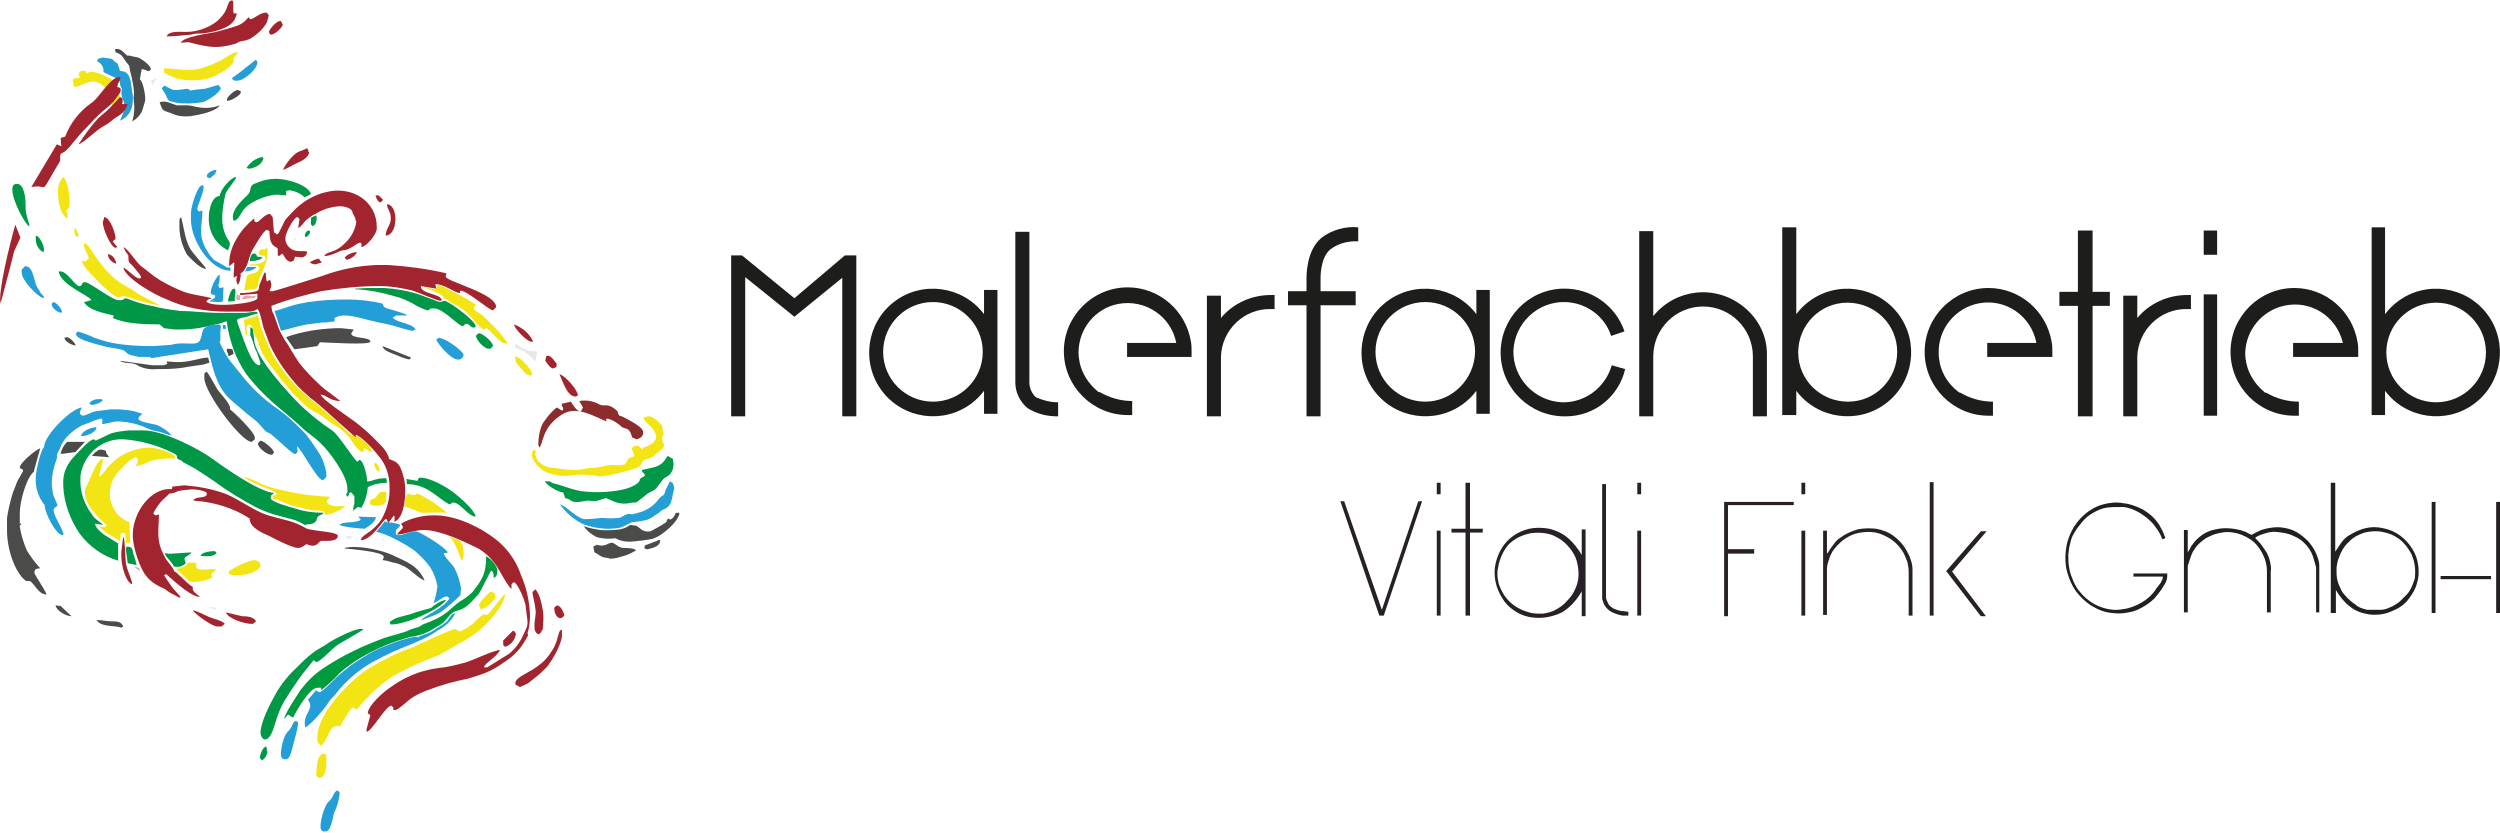 <?xml version="1.0" encoding="utf-8"?>
<!-- Generator: Adobe Illustrator 22.1.0, SVG Export Plug-In . SVG Version: 6.00 Build 0)  -->
<svg version="1.1" xmlns="http://www.w3.org/2000/svg" xmlns:xlink="http://www.w3.org/1999/xlink" x="0px" y="0px"
	 viewBox="0 0 391.5 130.4" style="enable-background:new 0 0 391.5 130.4;" xml:space="preserve">
<style type="text/css">
	.st0{fill:#1D1D1B;}
	.st1{fill:#E6E8E8;}
	.st2{fill:#EBA3A3;}
	.st3{fill:#009B3F;}
	.st4{fill:none;}
	.st5{fill:#F3E413;}
	.st6{fill:#009847;}
	.st7{fill:#249ED7;}
	.st8{fill:#E11428;}
	.st9{fill:#A2242E;}
	.st10{fill:#8C2C2C;}
	.st11{fill:#4B4B4A;}
	.st12{fill:#272127;}
	.st13{fill:#231F20;}
</style>
<g id="Layer_1">
	<title>main_logo</title>
	<polygon class="st0" points="134.1,40 134.1,65.2 131.9,65.2 131.9,43.5 124.4,49.6 116.7,43.4 116.7,65.2 114.5,65.2 114.5,40 
		116.2,40 124.4,46.7 132.3,40 	"/>
	<path class="st0" d="M154.1,45.4v3.8c-3.3-4.4-9.6-5.3-14-2c-4.4,3.3-5.3,9.6-2,14s9.6,5.3,14,2c0.8-0.6,1.4-1.2,2-2v3.6h2.1V45.4
		H154.1z M146.1,62.9c-4.3,0-7.8-3.5-7.8-7.8s3.5-7.8,7.8-7.8s7.8,3.5,7.8,7.8l0,0C153.9,59.4,150.4,62.9,146.1,62.9L146.1,62.9z"/>
	<path class="st0" d="M231.2,45.4v3.8c-3.3-4.4-9.6-5.3-14-2c-4.4,3.3-5.3,9.6-2,14s9.6,5.3,14,2c0.8-0.6,1.4-1.2,2-2v3.6h2.1V45.4
		H231.2z M223.2,62.9c-4.3,0-7.8-3.5-7.8-7.8s3.5-7.8,7.8-7.8s7.8,3.5,7.8,7.8l0,0C230.9,59.4,227.4,62.9,223.2,62.9L223.2,62.9z"/>
	<path class="st0" d="M281.3,65v-3.8c3.3,4.4,9.6,5.3,14,2s5.3-9.6,2-14s-9.6-5.3-14-2c-0.8,0.6-1.4,1.2-2,2V35.6h-2.2V65H281.3z
		 M289.3,47.4c4.3,0,7.8,3.4,7.8,7.7c0,4.3-3.4,7.8-7.7,7.8s-7.8-3.4-7.8-7.7c0,0,0,0,0,0C281.6,50.9,285,47.4,289.3,47.4
		L289.3,47.4z"/>
	<path class="st0" d="M373.5,65v-3.8c3.3,4.4,9.6,5.3,14,2s5.3-9.6,2-14s-9.6-5.3-14-2c-0.8,0.6-1.4,1.2-2,2V35.6h-2.1V65H373.5z
		 M381.5,47.4c4.3,0,7.8,3.5,7.8,7.8s-3.5,7.8-7.8,7.8s-7.8-3.5-7.8-7.8C373.7,50.9,377.2,47.4,381.5,47.4L381.5,47.4z"/>
	<path class="st0" d="M165.7,63v2.2h-0.1c-1.7,0-3.3-0.4-4.7-1.3c-1.2-1-1.9-2.5-1.9-4V36.3h2.2v23.6c0,0.9,0.4,1.7,1,2.3
		C163.3,62.7,164.5,63,165.7,63z"/>
	<path class="st0" d="M199.6,46.2v2.2c-0.2,0-0.4,0-0.6,0c-4.2-0.1-7.7,3.3-7.8,7.5v9.3H189V46.3h2.2v3.5c1.9-2.3,4.8-3.6,7.8-3.6
		C199.2,46.2,199.4,46.2,199.6,46.2z"/>
	<path class="st0" d="M343.1,46.2v2.2c-0.2,0-0.4,0-0.6,0c-4.2-0.1-7.7,3.3-7.8,7.5v9.3h-2.2V46.3h2.2v3.5c1.9-2.3,4.8-3.6,7.8-3.6
		C342.7,46.2,342.9,46.2,343.1,46.2z"/>
	<path class="st0" d="M176.4,53.7h7.8c-0.8-4.2-4.9-6.9-9.1-6.1c-3.6,0.7-6.2,3.9-6.2,7.6c0,0.6,0.1,1.2,0.2,1.7
		c0.4,1.7,1.4,3.2,2.7,4.3l0,0c0.1,0.1,0.2,0.2,0.3,0.2h0.1c1.6,0.9,3.3,1.4,5.1,1.4l0,0v2.2c-0.2,0-0.4,0-0.7,0
		c-5.5,0-10-4.5-10-10s4.5-10,10-10c4.9,0,9.1,3.6,9.9,8.5c0.1,0.5,0.1,1.1,0.1,1.6c0,0.3,0,0.5,0,0.8h-10.1V53.7z"/>
	<path class="st0" d="M311.1,53.7h7.8c-0.8-4.2-4.8-7-9-6.2c-3.7,0.7-6.4,4-6.3,7.8c0,0.6,0.1,1.2,0.2,1.7c0.4,1.7,1.4,3.2,2.8,4.3
		l0,0l0.3,0.2h0.1c1.5,0.9,3.3,1.4,5.1,1.4l0,0v2.2c-0.2,0-0.5,0-0.7,0c-5.5,0-10-4.5-10-10s4.5-10,10-10c4.9,0,9.1,3.6,9.9,8.5
		c0.1,0.5,0.1,1,0.1,1.5c0,0.3,0,0.5,0,0.8h-10.2V53.7z"/>
	<path class="st0" d="M359.1,53.7h7.8c-1-4.2-5.1-6.8-9.3-5.8c-3.4,0.8-5.9,3.8-6,7.4c0,0.6,0.1,1.2,0.2,1.7
		c0.4,1.7,1.4,3.2,2.7,4.3l0,0c0.1,0.1,0.2,0.2,0.3,0.2h0.1c1.5,0.9,3.3,1.4,5.1,1.4l0,0v2.2c-0.2,0-0.5,0-0.7,0
		c-5.5,0-10-4.5-10-10s4.5-10,10-10c4.9,0,9.1,3.6,9.9,8.5c0.1,0.5,0.1,1,0.1,1.5c0,0.3,0,0.5,0,0.8h-10.2V53.7z"/>
	<path class="st0" d="M206.8,43.7v1.9h5.5v2.2h-5.5v17.4h-2.2V47.8h-2.9v-2.2h2.9v-1.8c0-0.5-0.1-4.6,2.4-6.6
		c1.6-1.2,3.7-1.8,5.7-1.6v2.2c-1.5-0.1-3.1,0.3-4.3,1.2C206.7,40.3,206.8,43.6,206.8,43.7z"/>
	<path class="st0" d="M245.2,65.2c-5.5,0.1-10.1-4.3-10.2-9.8s4.3-10.1,9.8-10.2c4.3-0.1,8.2,2.6,9.6,6.7l-2.1,0.7
		c-1-3.1-3.9-5.2-7.2-5.3c-4.3-0.1-7.9,3.3-8.1,7.6c-0.1,4.3,3.3,7.9,7.6,8.1c3.6,0.1,6.8-2.3,7.8-5.8l2.1,0.6
		C253.5,62.1,249.7,65.2,245.2,65.2z"/>
	<path class="st0" d="M276.7,55.8v9.4h-2.2v-9.4c0-4.3-3.5-7.8-7.8-7.8c-4.3,0-7.8,3.5-7.8,7.8c0,0,0,0,0,0v9.4h-2.2v-29h2.2v13.3
		c3.5-4.3,9.7-5,14.1-1.5C275.4,49.9,276.8,52.7,276.7,55.8L276.7,55.8z"/>
	<polygon class="st0" points="330.4,45.7 330.4,47.9 327.7,47.9 327.7,65.2 325.4,65.2 325.4,47.9 322.5,47.9 322.5,45.7 
		325.4,45.7 325.4,36.1 327.7,36.1 327.7,45.7 	"/>
	<rect x="345.1" y="46.1" class="st0" width="2.1" height="19"/>
	<rect x="345.1" y="36.1" class="st0" width="2.1" height="3.8"/>
	<path class="st1" d="M37.9,29c-0.3,0.5-0.7,0.9-1,1.3l0.9-0.9L37.9,29L37.9,29L37.9,29z"/>
	<polygon class="st1" points="38.7,27.8 38.4,27.8 38.4,28.1 38.3,28.2 	"/>
	<polygon class="st1" points="29.4,94.4 29.4,94.4 29.2,94.5 	"/>
	<polygon class="st1" points="33.8,95.5 33.7,95.1 32.7,95.1 33.2,95.3 	"/>
	<polygon class="st1" points="86.6,97.8 86.4,97.7 86.4,98.1 	"/>
	<polygon class="st1" points="46.5,37.8 46.3,37.3 46,37.4 46,37.5 46.4,37.7 	"/>
	<polygon class="st1" points="55,84.3 55.1,84 54.3,83.9 54.3,84.4 	"/>
	<polygon class="st1" points="73.1,96.6 72.6,96.8 72.4,97 	"/>
	<polygon class="st1" points="78.2,91.8 78.1,91.6 78,91.7 	"/>
	<path class="st1" d="M80.8,54.5L80.8,54.5c1.2,0.4,2.3,1.1,3,2.2l0.1-0.4c0-0.3,0.1-0.6,0.2-0.9v-0.4h-1c-0.9-0.2-1.7-0.6-2.4-1.3
		V54.5z"/>
	<polygon class="st1" points="24.2,14.7 24.2,14.8 24.2,14.8 	"/>
	<path class="st1" d="M24.3,12.3l-0.3,0.2l-0.4,0.1l0.3,0.8c0.1-0.4,0.3-0.8,0.7-1L24.3,12.3z"/>
	<polygon class="st1" points="92.4,79.9 92.3,79.9 92,79.9 	"/>
	<path class="st1" d="M95.4,79.7l-0.5-0.2l-0.4,0.1C94.8,79.7,95.1,79.7,95.4,79.7z"/>
	<path class="st2" d="M46.4,113.3l-1.4,1.9c-0.4,0.8-0.7,1.7-0.7,2.6v0.5l0.3,0.3h0.1C45.2,118.5,46.4,114.1,46.4,113.3z"/>
	<path class="st2" d="M49,103.2l0.6,0.2c0.9-0.7,1.7-1.4,2.5-2.2c0.3-0.2,2.8-1.9,2.8-1.9c-1.7,0.7-3.3,1.5-4.8,2.5
		c-1.4,1-2.7,2.2-3.9,3.5c-1.6,1.6-5.1,6.7-5.1,9.6v0.2l0.4,0.5c0.7,0,1.3-2.6,1.6-3.3c0.4-1.2,1-2.3,1.6-3.4c0.6-1,1.4-2,2.1-3
		C47.1,105.4,49,103.2,49,103.2L49,103.2z"/>
	<path class="st3" d="M45.1,111.9l0.8,0.5c0.5-1.1,2.6-4.7,3.8-4.7h0.6v0.4c1-0.8,2-1.7,2.9-2.7c1-0.9,2.1-1.7,3.3-2.4
		c2.5-1.5,5.2-2.6,8-3.3c0.8-0.1,1.5-0.3,2.2-0.6c0.5-0.2,1.3-0.7,1.8-1c1.7-0.8,1.6-2.1,3.2-2.5c1.4-0.3,2.3-1.6,3.2-2.5
		c0.4-0.5,1.9-3.7,2-3.7c0.3,0,0.4,0.4,0.4,0.8v0.3c0.5-0.1,0.6-0.7,0.6-1.3c-0.3-0.9-1-1.7-1.8-2.1v0.6c0,2.4-1,3.6-2.1,5
		c-0.6,0.6-1.3,1.1-2,1.5c-0.6,0.4-1.3,1.1-1.9,1.6c-0.7,0.5-1.4,1-2.2,1.3c-0.4,0.2-0.9,0.4-1.2,0.5c-0.7,0.2-0.8,0.5-1.2,0.6
		c-0.4,0.1-0.9,0.3-1.3,0.4c-0.4,0.2-0.8,0.4-1.3,0.5c-0.9,0.3-1.8,0.5-2.7,0.8c-3.3,1.2-6.5,2.7-9.5,4.7c-1.4,0.9-2.6,2.1-3.6,3.4
		c-0.5,0.8-2.5,3.7-2.6,4.6L45.1,111.9z"/>
	<path class="st3" d="M69.9,93.9c-0.9,0.2-1.7,0.7-2.4,1.3c-1.1,0.3-2.2,0.6-3.3,1c-1,0.3-2.6,0.5-3.2,1.3l0.2,0.3
		C63.7,97.8,69.1,95.3,69.9,93.9L69.9,93.9z"/>
	<path class="st2" d="M77.3,93.2L77,93c-0.5,0.3-1.7,1.3-1.7,2C76.2,94.8,77,94.1,77.3,93.2L77.3,93.2z"/>
	<path class="st2" d="M21,88.8l0.9,0.6C21.9,88.9,21.6,88.8,21,88.8z"/>
	<path class="st2" d="M40.5,88.5c0-0.3-0.4-0.4-0.7-0.4c-1.3,0.3-2.6,0.8-3.7,1.6l0.2,0.1C37.4,89.9,40.5,89.4,40.5,88.5z"/>
	<path class="st2" d="M48.7,84.2c-0.7-0.4-1.5-0.7-2.3-0.7c0.6,0.4,1.4,0.7,2.1,0.8L48.7,84.2z"/>
	<path class="st2" d="M40.8,69.4c0.4,0.7,1,1.2,1.7,1.5C42.4,70.5,41.1,69.5,40.8,69.4L40.8,69.4z"/>
	<path class="st4" d="M13.3,76.6L13.3,76.6"/>
	<path class="st2" d="M35.4,63.9l0.3-0.2c-0.2-0.6-2.8-3.1-3.3-5c-1.5,1.1,5.5,10,6.9,10c1,0-1.4-2.3-1.6-2.5
		C36.9,65.5,36.1,64.7,35.4,63.9z"/>
	<path class="st2" d="M46.6,57.9c0.1,0.6,1.8,2.4,2.4,2.4C48.8,59.6,47.4,58,46.6,57.9z"/>
	<path class="st2" d="M49.3,60.4c0-0.8-2-2.8-2.5-2.8h-0.2l-0.3,0.3c0,0.6,2,2.8,2.6,2.8L49.3,60.4z"/>
	<path class="st2" d="M86.7,57.1c-0.2-0.5-0.6-0.9-1.1-1.2v0.4l0.9,1L86.7,57.1z"/>
	<path class="st2" d="M72.2,55.7c0-0.7-2.7-2.3-3.6-2.5c0.4,0.6,0.9,1.1,1.3,1.7c0.4,0.7,1.1,1.1,1.9,1.2L72.2,55.7z"/>
	<path class="st2" d="M74.9,52.6c0,0.9,1,1.2,1.3,1.7h0.8C76.9,53.6,75.6,52.6,74.9,52.6L74.9,52.6z"/>
	<path class="st2" d="M49.2,44.1c-0.8,0-2.2,0.3-2.4,1C47.7,45.1,49,44.8,49.2,44.1z"/>
	<path class="st2" d="M37.9,46.9c0-0.7,1.1-0.7,1.4-0.5l0.7-0.1v0.3L37.9,46.9z"/>
	<polygon class="st2" points="37,47 37,46.6 37.1,46.1 37.6,46.3 37.6,47 	"/>
	<path class="st2" d="M38.9,38l-0.2,1l-0.4-0.2C38.4,38.4,38.6,38.1,38.9,38L38.9,38z"/>
	<path class="st5" d="M83.3,58.5v0.3c-1,0-1.1-0.5-1.6-1c-0.3-0.3-1-1-1-1.6v-0.4C81.5,55.9,83.4,58,83.3,58.5L83.3,58.5z"/>
	<path class="st6" d="M41.1,40.3c-0.1,0.4-1.3,0.6-1.7,0.6h-0.3c0-0.3,0.2-1.2,0.6-1.2h0.1c0.3,0,0.4,0.3,0.5,0.5L41.1,40.3z"/>
	<path class="st6" d="M48.3,36.1c-0.4,0-0.8,1-0.4,1S48.9,36.1,48.3,36.1z"/>
	<path class="st6" d="M36.6,45.2c0.6,0,0,1.5,0.2,1.9c-0.2,0.1-0.4,0.1-0.7,0.1h-0.4C35.7,46.7,36.2,45.2,36.6,45.2L36.6,45.2z"/>
	<path class="st6" d="M29.1,88.2l-0.2-0.6v-0.1c0-0.4,0.7-0.4,1.1-1l-3.1,0.2h-0.6l-0.5-0.1c0.1,0.7,1.3,1.5,1.4,2.1
		C27.9,88.9,28.6,88.7,29.1,88.2L29.1,88.2z"/>
	<path class="st6" d="M19.8,85.6c1,0,0.9,0.4,1.1,1.2c0.2,0.5,0.4,1.2,0.5,1.7L20,88.2L19.7,86L19.8,85.6z"/>
	<path class="st6" d="M41.9,117.7c-0.1,0.6-0.4,1.1-0.9,1.4l-0.3-0.4c0-0.6,0.5-1.8,1-1.8l0.1,0.5V117.7z"/>
	<path class="st6" d="M49.1,103.4l0.5,0.3c1.3-0.7,2.2-2,3.4-2.8c0.4-0.2,3.9-2.3,3.9-2.3c-0.5-0.7-5,1.7-5.5,2.1
		c-0.8,0.6-1.6,0.9-2.5,1.6s-1.5,1.3-2.2,2c-1.4,1.3-2.7,2.8-3.6,4.5c-0.7,1.2-2.3,4.3-2.3,5.9c0,0.5,0.3,1.1,0.7,1.1
		c1,0,1.5-2.3,1.8-3.2c0.4-1.2,0.9-2.4,1.6-3.4c0.6-1,1.3-2,2-3C47.5,105.3,48.5,104.2,49.1,103.4L49.1,103.4z"/>
	<path class="st6" d="M65.8,74.8c-0.3,0-0.3,0.2-0.4,0.5L63.6,75l0.1,0.3v0.5c3.4,0.1,4.6,2.1,6.7,3.2l0.5-0.3H71
		c1.1,0,2.3,2.2,3.5,2.2c-0.3-1.2-2.6-3.1-3.5-3.8S67.5,74.8,65.8,74.8L65.8,74.8z"/>
	<path class="st6" d="M33.6,86.3l0.3,0.2c0,0.4-0.8,0.6-1.2,0.6h-0.6c-0.2,0-0.4,0-0.7-0.1C31.6,86.5,32.9,86.3,33.6,86.3z"/>
	<path class="st6" d="M12.6,74.5v0.4c-0.1,1.5,0.3,3.1,1,4.4c0.3,0.6,0.7,1.1,1.1,1.7c0.4,0.4,1.3,1,1.5,1.2L14.9,82
		c0,0.7,1.1,1.5,1.5,1.8l2.1,1.3v2.7c-2.4-0.7-4.5-2.2-6-4.2C11,81.4,10,78.8,9.9,76v-0.6c0-1.5,0.7-2.9,1.8-4
		c0.5-0.5,2.3-2.6,3-2.6L15,69c0,0,1.9-0.9,2.3-1.1c0.9-0.3,1.9-0.4,2.9-0.5h2.3c3.1,0,8.8,3,10.7,4.4s7.3,5.2,9.7,5.4
		c-0.3,0.4-0.5,0.2-0.5,0.8s3,1.4,3.7,1.6c1.5,0.5,3,0.7,4.6,0.7c-0.2,0.3-0.5,0.3-0.8,0.5s-0.2,0.4-0.4,0.8c-0.5,0.6-1,0.4-1.8,0.6
		c-1.4-0.9-2.2-0.9-3.9-1.4c-1.3-0.3-2.6-0.8-3.8-1.4c-2.2-1.2-4.4-2.5-6.4-4c-1-0.7-2.1-1.4-3.2-2.1c-0.6-0.3-1.1-0.6-1.7-0.9
		c-0.6-0.6-0.4-0.2-0.8-0.5s0.1-0.4-0.5-0.8c-2.5-1.3-5.2-2.1-8-2.3C16,68.6,13.1,71.1,12.6,74.5z"/>
	<path class="st6" d="M6.8,39.5c-0.8-0.4-1.2-1.2-1.2-2.1v-0.5c0.6,0,1.3,1.6,1.3,2.2L6.8,39.5z"/>
	<path class="st6" d="M4.6,35.5c-1-0.7-4-6.7-2-6.7h0.1c1,0,1.3,2,1.3,3.1c0,0.6,0,1.3,0.2,1.9C4.3,34.5,4.6,34.8,4.6,35.5L4.6,35.5
		z"/>
	<path class="st6" d="M77.2,54.2L77.2,54.2c0-0.7-1.7-2-2.1-2h-0.2l-0.4,0.4c0.3,0.9,1,1.6,1.8,2h0.5L77.2,54.2z"/>
	<path class="st6" d="M69.6,47.1c-0.4,0-0.2,0.3-1.1,0.1c-0.2-0.1-0.7-0.3-1-0.4c-0.8-0.3-1.4-0.5-2.2-0.8c-1.7-0.5-3.4-0.8-5.1-0.9
		h-2.6l-2,0.1v0.1c2.1,0.1,4.2,0.5,6.2,1.1c0.9,0.2,1.8,0.6,2.6,1c0.8,0.5,1.6,0.9,2.5,1.2h0.1c0.3,0,0.2-0.3,0.6-0.3H68
		c1.4,0,3.7,2.7,4.5,2.8l0.4-0.4c0.7,0,0.7,0.6,1.3,0.6C75.8,51.2,70.3,47.1,69.6,47.1L69.6,47.1z"/>
	<path class="st6" d="M39.8,53.1L39.8,53.1c0,2.8,5.6,8.7,7.3,10.4c1.5,1.4,3.2,2.8,4.9,3.9c1,0.6,3.6,4.9,4,4.9l0.3-0.3
		c0.7,0.2,1.2,2.6,1.2,3.4c0.7,0,1.4-0.5,2.6-0.5h0.4l0.1,0.7c-1,0-2.1,0.2-3,0.7c-0.1,1.1-0.4,2.2-1,3.2c-0.4,0-0.2-0.1-0.6-0.1
		L55.3,80c0-0.8,0.2-0.8,0.2-1.3v-1l-0.5-0.6c-0.5,0-0.2,0.4-0.6,0.7l-0.2-0.3c0-0.3,0.2-0.1,0.2-0.5v-0.5c0-2.1-3-6-4.2-7.1
		c-1-1-2.2-1.7-3.1-2.6c-0.7-0.7-2.3-2-3-2.6c-2.1-1.7-4-3.6-5.6-5.7c-0.8-1.2-1.4-2.4-1.9-3.7c-0.5-1.4-0.9-2.9-1.1-4.5
		c-0.6,0.2-1.1,0.4-1.7,0.5c-0.6,0.1-1.2,0.3-1.8,0.4c-1.3,0.3-2.6,0.4-3.9,0.4h-0.7l-1.7-0.2L25,50.8c-2.5,0-5.4-0.1-7.3-1l0.1-0.4
		c-1.7-0.4-3.8-0.8-4.6-2v-0.1l1.1-0.3c-0.1-0.6-4.9-2.4-5.1-4.5h0.3c1,0,2.3,2.3,2.9,2.3s0.3-0.6,0.8-0.6h0.2
		c0.6,0,4.2,2.8,5.1,2.8h0.4c0.5,0,0.5-0.3,0.8-0.3c0.1,0,1.6,0.6,2,0.7c0.7,0.2,1.4,0.4,2.1,0.5c1.4,0.4,2.9,0.6,4.4,0.8
		c2.1,0,3.9,0.3,6.2,0.3h3.2c0.5,0,1.1,0,1.6-0.1c0.6-0.1,1.1-0.2,1.2,0.2c-0.6,0.1-1.1,0.3-1.7,0.5c-0.3,0.1-1.6,0.2-1.6,0.6
		c0,0.1,1.2,3.5,1.4,3.9c0.3,0.8,1.2,3.1,2.1,3.1l0.2-0.2c-0.2-0.9-0.5-1.7-0.9-2.5c-0.2-0.7-0.4-1.4-0.7-2v-1.3l0.4,0.3L39.8,53.1
		L39.8,53.1z"/>
	<path class="st6" d="M38.2,39.3l0.4,0.1L38,40.5C37.5,40.5,38,39.3,38.2,39.3z"/>
	<path class="st6" d="M35.7,39.2c-2-1-3.1-3-3-5.2c0-1.2,0.5-3.3,1.7-3.3c0.1-1,1.7-2.9,2.6-3c-0.1,0.6-1.3,1.7-1.7,2.7
		c-0.3,1.3-0.5,2.6-0.5,3.9c0,0.9,0.2,1.8,0.6,2.7C35.9,38,36.3,37.8,35.7,39.2L35.7,39.2z"/>
	<path class="st6" d="M49.6,34.1c0,0.5-0.2,1.3-0.7,1.3l-0.2-0.3v-1l0.8-0.4L49.6,34.1z"/>
	<path class="st6" d="M43.2,28c1.9,0,5.1,1,5.5,2.4l-1,0.5c-0.6-0.6-1.5-1-2.4-1.1l-0.5,0.1v0.4c0,0.4,0,0,0.1,0.3l-1.3-0.1H43
		c-1.4,0.2-2.7,0.7-3.8,1.4c-0.5,0.3-1,0.8-1.3,1.3c-0.3,0.5-0.7,1.3-1.3,1.4c-0.7-1.5,1.4-3.3,2.2-4.1s-0.1-1.4,1.5-1.9
		C41.2,28.2,42.2,28,43.2,28L43.2,28z"/>
	<path class="st6" d="M41,24.6c0.6,0-0.1,1-0.4,1.2c-0.4,0.3-0.9,0.5-1.4,0.6h-0.3l-0.3-0.1C39.2,25.4,40,24.8,41,24.6z"/>
	<polygon class="st7" points="35.3,50.9 34.9,50.9 34.9,51.5 35.4,51.5 	"/>
	<path class="st7" d="M46.7,113.2l-0.3-0.3c-0.5,0-0.6,0.7-0.8,1c-0.3,0.5-0.5,0.6-0.8,1c-0.5,0.9-0.7,1.9-0.8,2.9v0.4
		c0,0.3,0.2,0.7,0.5,0.7h0.3c0.7,0,1-1.9,1.2-2.6C46.3,115.2,46.6,114.2,46.7,113.2L46.7,113.2z"/>
	<path class="st7" d="M58.9,81l-2.8-0.1l0.4,0.5c-0.8,0.6-2.9,0.2-3.3,0.8c0.3,0.3,3.3,0.6,3.9,0.6C57.8,82.4,58.7,81.8,58.9,81z"/>
	<path class="st7" d="M40.2,41.8c-0.5,0.5-1.2,0.7-1.8,0.7l0.3-0.7h1.1L40.2,41.8z"/>
	<path class="st7" d="M34.9,47.2L35,45c-0.4,0-0.2,0.1-0.6,0.1l-0.2-0.3c0-0.5,0.2-0.5,0.2-1.1V43c-0.5,0.2-1.4,2-1.4,2.8
		c0,0.5,0.7,0.2,0.7,0.6s-0.6,0.5-0.9,0.8l1.3,0.1h0.4L34.9,47.2z"/>
	<path class="st7" d="M15.1,66.9c0,0.8-1.5,1.4-2.4,1.4C12.7,67.6,14.2,66.9,15.1,66.9z"/>
	<path class="st7" d="M16.1,62.7c-0.4,0.4-1,0.6-1.5,0.7h-0.3L14,63.2c0.1-0.4,0.9-0.7,1.3-0.7h0.6L16.1,62.7z"/>
	<path class="st7" d="M71.3,96c-0.8,0.2-0.8,0.7-1.2,1.2c-0.4,0.4-0.9,0.7-1.4,1c-0.5,0.3-1,0.7-1.5,0.9s-1.3,0.4-1.8,0.7l-0.4-0.1
		c-1.5,0.3-3.1,0.8-4.5,1.4c-1.4,0.5-2.7,1.2-3.9,2c-1.2,0.7-2.3,1.6-3.4,2.5c-0.5,0.4-2.7,2.8-3.2,2.8l-0.4-0.2l-0.1-0.1l-1.3,1.5
		l0.1,0.1c1,1.4-1,2.1-0.5,4.2c0.6-0.2,2.1-1.9,2.6-2.5c0.4-0.5,0.8-1,1.1-1.5c0.4-0.6,0.8-0.8,1.2-1.4c1.6-2,3.5-3.6,5.6-4.8
		c1.1-0.6,2.3-1.2,3.4-1.7s2.5-1,3.6-1.5c1.2-0.5,2.3-1.1,3.3-1.8C69.9,98,70.8,97.1,71.3,96L71.3,96z"/>
	<path class="st7" d="M72.1,93.2l0.1-1.1C72,91,71.7,90,71.2,89c-0.3-0.6-1.7-1.8-1.7-2.4h0.3c0.4,0,0,0,0.3-0.1
		c-0.2-0.7-4.4-3.3-5-3.3c-0.8,0-2,0.6-2.6,0.6L62,83.7v-0.5c0-0.4,0.5-0.5,0.7-1c-0.7-0.3-1.4-0.4-2.1-0.4l-0.3-0.2l-1.4,1.7
		c1.4,0.1,5.1,2.2,6.1,3c0.8,0.7,1.6,1.5,2.2,2.3c0.7,1,1.1,2.1,1.3,3.2c-0.1,0.9-0.3,1.8-0.6,2.6c0.6-0.1,1.5-1,2-1H70l0.4,0.3
		c-1,1.5-2.9,2.2-4.4,3.3l0.1,0.1l1.8-0.7c0.6-0.2,1.1-0.5,1.6-0.9C70.4,94.8,71.3,94,72.1,93.2L72.1,93.2z"/>
	<path class="st7" d="M9,79.1c0,0.3-0.6,0.3-0.6,0.8c0,1.1,2.1,3.9,1.4,3.9c-1,0-2.8-3.4-2.8-4.7c-1-1.2-1.5-2.8-1.4-4.3
		c0-1.1,0.8-4.4,1.3-4.8c0-1.8,4.2-6,5.9-6.2c-0.1,0.3-0.3,0.6-0.3,1l0.4,0.3c0.6,0,1.4-0.6,2.1-0.7c0.8-0.1,1.6-0.2,2.4-0.3h0.9
		c0.7,0,1.5,0.1,2.2,0.2c0.6,0.1,1.2,0.3,1.8,0.5c-0.2,0.3-0.6,0.3-0.6,0.8s2.5,0.8,3,1c0.8,0.4,1.6,0.9,2.2,1.6
		c-0.7-0.1-1.2-0.4-2-0.6c-0.7-0.1-1.4-0.3-2-0.6c-1.3-0.6-2.7-0.9-4.1-1h-0.3c-1,0-1.8,0.4-2.5,0.4c0-1,0.3-1-1.1-0.6
		c-0.8,0.3-1.1,0.5-1.8,0.7c-1.1,0.5-2,1.2-2.8,2.1c-0.4,0.5-0.7,1-0.9,1.6c-0.1,0.3-0.3,0.5-0.4,0.8c-0.2,0.5,0,0.3-0.1,0.8
		c-0.5,1.3-0.8,2.7-0.8,4.1l0.2,1.5L9,79.1z"/>
	<path class="st7" d="M72.6,55.6c0-0.6-2.9-2.7-3.9-2.7l-0.4,0.3c0.4,0.8,2.3,3.1,3.4,3.1h0.2C72.2,56.3,72.5,56,72.6,55.6z"/>
	<path class="st7" d="M8.1,47.6l0.2-0.3c0.6,0,1.5,1.3,1.4,1.6S8.1,48.5,8.1,47.6L8.1,47.6z"/>
	<path class="st7" d="M65.1,51.6c-0.7-1.1-3-1-3.6-1.9l0.6-0.3l1.7,0c-0.3-0.3-1.6-0.6-2.1-0.8c-0.4-0.1-0.7-0.2-1.1-0.3
		c-0.8-0.3-0.4-0.5-0.8-0.8c-1.8-0.4-3.6-0.6-5.4-0.6c-2,0-4.1,0.1-6.1,0.4c-1.1,0.2-1.7,0.3-2.7,0.6s-1.7,0.6-2.6,0.8l1,3.1
		c1.4-0.3,2.4-0.7,4.1-1c0.8-0.1,1.6-0.2,2.4-0.3c0.4,0,0.8,0,1.2-0.1c0.7-0.1,0.7,0.2,0.7-0.6c1.5-1,4.5,0.2,6.1,0.5
		c1.1,0.3,2,0.4,3.1,0.7c1,0.3,1.9,0.6,2.9,0.8h0.1L65.1,51.6z"/>
	<path class="st7" d="M6.1,45.4c0.3,0.7,0.5,0.6,0.8,1.1l-0.1,0.2c-1-0.3-3.4-2.8-3.4-4v-0.5l0.5-0.5H4c1,0,1.2,1.5,1.5,2.4
		C5.6,44.6,5.8,45,6.1,45.4L6.1,45.4z"/>
	<path class="st7" d="M36.1,42.4c-3.2,0-6.2-4.8-6.2-8v-1c0-1,1-4.4,1.8-4.4c0.7,0-0.8,3.3-0.8,3.6v0.2l0.2,0.3
		c0.4,0,0.2-0.1,0.6-0.1c0,2.4-0.7,3.3,0.4,5.7c0.4,0.7,0.8,1.4,1.4,2l2.1,1.2h0.5L36.1,42.4z"/>
	<path class="st7" d="M33.9,26.6c-0.1,0.8-0.7,1-1,1.3c-0.3-0.1-0.5,0-0.5-0.4S33.3,26.6,33.9,26.6L33.9,26.6z"/>
	<path class="st7" d="M43.2,66.1L43,66.4c0.4,0.7,2.3,2.6,3.1,2.6h0.3l0.1-0.4C46.4,68.2,43.9,66.2,43.2,66.1z M49.8,70.7
		c-0.6-0.9-1.2-1.8-1.9-2.7c-1.5-1.6-3.1-3.1-4.9-4.3c-1.8-1.3-3.4-2.8-4.8-4.5c-0.6-0.8-1.4-1.7-2.1-2.6c-0.7-0.9-1.2-1.9-1.7-3
		c0.2-0.3,0.1-0.8,0.1-1.3c0-1,0.2-1.2,0-1.4s-0.8,0-1.2,0c-0.5,0-1,0.2-1.4,0.6c-0.3,0.4-0.2,1-0.6,1.8c-0.4,1-2.6,0.1-4.5,0.7
		L24,54.2c-2.2,0-4.3-0.1-6.4-0.5c-1-0.2-1.9-0.5-2.8-0.8c-0.8-0.4-1.7-0.7-2.6-1l-0.3,0.3v0.1c0,1,3.8,1.7,4.7,2
		c0.8,0.2,2.3,0.3,2.8,0.6s0.3,0.4,1,0.7c0.5,0.1,0.9,0.2,1.4,0.3h1.8v0.2l9-1.4c0.7,3,1.3,5.6,3.1,7.5c0.9,0.9,2.1,1.8,3.1,2.7
		c0.5,0.4,1.2,0.9,1.6,1.3s1,1.2,1.3,1.4l0.1,0.1c0.5-0.2,3.8,3.4,4.4,3.4h0.1l0.3-0.3v-0.2c0-0.2-0.1-0.5-0.1-0.7
		c0.9,0.6,3.1,5.3,4.1,5.3l0.5-0.5V74C50.9,72.9,50.5,71.7,49.8,70.7z"/>
	<path class="st8" d="M49.2,84.3c0-0.5-1.7-1-2.3-1h-0.2l-0.6,0.3C46.2,84.6,49.2,85.1,49.2,84.3L49.2,84.3z"/>
	<path class="st8" d="M39.4,38.3L39,37.6c-0.7,0-1.6,2.8-1.6,3.8c0,0.1,0.1,0.1,0.2,0.4h0.3C38.5,41.8,39.1,38.9,39.4,38.3z"/>
	<path class="st8" d="M45.5,45.5c-0.2,0.6-3,1.6-3,1v-0.4c0.8-0.3,1.7-0.5,2.6-0.6H45.5z"/>
	<path class="st5" d="M12.3,36.7c0,0.2-0.1,0.1-0.1,0.5c-0.4-0.2-0.6-0.7-0.6-1.2l0.3-0.3C11.9,36.1,12.2,36.3,12.3,36.7L12.3,36.7z
		"/>
	<path class="st5" d="M50.5,118l0.5,0.1c0.1,0.2,0.1,0.4,0.1,0.7v0.9c0,0.8-0.3,2.1-1,2.1h-0.1c-0.3,0-0.4-0.3-0.5-0.5
		C49.7,120,49.5,118.6,50.5,118z"/>
	<path class="st5" d="M53.2,113.8c0.3-0.5,1.7-3,2.1-3l0.6,0.3c1.5-1.9,3.3-3.6,5.3-5c2.2-1.3,4.6-2.4,7-3.3
		c1.1-0.4,2.2-1.2,3.3-1.8c1.1-0.6,2.2-1.2,3.2-2c1.3-0.9,4.3-4.1,4.4-6c-0.6,0.4-2.5,3.3-2.9,3.3l-0.5-0.1c-0.5,0.3-1.1,1-1.7,1.5
		c-0.6,0.5-1.3,0.9-2,1.2l-0.7-0.4h-0.1c-0.4,0-5.8,2.5-6.7,2.9c-2.3,0.8-4.4,1.9-6.5,3.1c-2.7,1.6-8.3,7-8.3,10.9v0.7l0.4,0.6h0.1
		C51.2,116.7,51.5,113,53.2,113.8L53.2,113.8z"/>
	<path class="st5" d="M77.6,93.3c0-0.3-0.3-0.6-0.7-0.6c-0.4,0-1.9,1.7-1.9,2.1l0.3,0.6C76,95.4,77.6,94,77.6,93.3z"/>
	<path class="st5" d="M33.3,90.4l-0.2-0.3c0-0.4,0.5-0.5,0.7-1l-2.1,0.1c-0.4,0-1-0.1-1-0.5l0.1-0.5l-0.5-0.1h-0.9
		c-0.2,0.6-1,0.9-1.8,1l2.1,2C31,91.2,32.2,91,33.3,90.4L33.3,90.4z"/>
	<path class="st5" d="M40.8,88.4L40.8,88.4c0-0.4-0.7-0.7-1-0.7c-0.7,0-4,1.5-4,1.9v0.1C35.8,90.5,40.8,90.1,40.8,88.4z"/>
	<path class="st5" d="M70.5,84L70.5,84L70.5,84l0,0.2l0.2,0.2l0.3,0.4l0.5,1c0.3,0.6,0.5,1.4,0.8,2c0.5-0.4,0.3-1.8,0.1-2.5
		C72,84.3,71.1,84.5,70.5,84L70.5,84z"/>
	<path class="st5" d="M60.5,77.3V77c-1.1,0-1,0-1.5,0.7s-1.1,0.3-1.1,1c0,0.4,0.5,0.5,0.9,0.5C60.4,79.1,60.5,79,60.5,77.3
		L60.5,77.3z"/>
	<path class="st5" d="M54.1,79.3c-1.1-0.1-2.9,0.2-2.9-0.9l0.5-0.6c-2.4-0.1-4.9-0.4-7.3-1c-1.1-0.2-2.2-0.5-3.2-0.9
		c-1-0.5-1.9-0.9-2.9-1.2c0.7,1,4.6,1.9,5.1,2.7l-0.7,0.3v0.4c1.5,0.3,2.3,1,4,1.3c0.7,0.1,1.3,0.4,2.2,0.5s2-0.1,2,0.7h0.4
		C52.4,80.3,53.3,79.9,54.1,79.3L54.1,79.3z"/>
	<path class="st5" d="M70,80.3c-1.4-1.2-2.9-2.2-4.6-3c-0.3,0-0.2,0.2-0.5,0.2h-0.3c-0.4,0-0.4-0.2-0.7-0.2c-0.3,0-0.5,1.7-0.6,2
		c0.9,0.2,2.4,1,2.9,1C66.5,80.3,69.3,80.2,70,80.3L70,80.3z"/>
	<path class="st5" d="M13.4,76.4c0.5-0.6,1.6-4.5,2.8-4.6l-0.7,2.8c0.4,0,1.2-1.2,1.5-1.6c0.5-0.5,1-0.9,1.6-1.4
		c1.4-0.9,2.9-1.4,4.5-1.5c1.5,0,3,0.5,4.3,1.3v0.4h-1.1c-0.9,0-1.9,0.2-2.8,0.4c-0.7,0.4-1.5,0.7-2.3,0.8c0.3-0.3,0.4-0.7,0.4-1.1
		l-0.3-0.3c-1.1,0.3-2,1.5-2.7,2.2c-0.9,1-1.4,2.2-1.4,3.5c0,2,1.2,3.8,3.1,4.5v1.4l0.1,1.8L19.7,85l-0.1-1.5
		c-0.3,0-0.2-0.1-0.4-0.1l-0.3,0.2l-0.1,1.1c-0.7-0.4-3-1.6-3.2-2.3c0.2,0.1,1.1,0.3,1.1-0.2c0,0-3.4-2.7-3.4-4.9v-0.6L13.4,76.4z"
		/>
	<path class="st5" d="M79.4,53.6c-0.7-1-1.5-2-2.4-2.8c-0.5-0.5-0.8-0.8-1.3-1.3s-1.1-0.5-1.5-1.2l0.3-0.6c-0.9-0.6-1.9-1.2-2.9-1.7
		c-0.9-0.3-2.2-1.3-3.1-1.4c0,0.3-0.2,0.7-0.4,0.7c-0.6-0.1-1.2-0.2-1.8-0.4c0.3,0.3,2.2,0.8,2.8,1.3c0.5,0.3,0.1,0.3,0.4,0.5
		l0.7,0.4c0.4,0.3,0.9,0.5,1.3,0.7c0.8,0.5,1.6,1.1,2.2,1.8c0.4,0.4,1.7,2,2.1,2c0.2,0,0.1-0.2,0.4-0.2s2.1,2.4,2.9,2.4h0.3V53.6z"
		/>
	<path class="st5" d="M58.6,72.5c0,0.6,0.3,1.3,0.9,1.4C59.4,73.2,59.2,72.5,58.6,72.5z"/>
	<path class="st5" d="M40,53v-0.2c-0.2-0.5-0.4-2-1-2l-0.4,0.3l0.1,1.2l0.1,0.2h-0.3l-0.3-2.4l2.2-0.7c0.5,2.2,1.3,4.2,2.3,6.1
		c1,1.8,2.2,3.4,3.6,4.9c0.8,0.8,1.4,1.3,2.2,2s1.6,1.2,2.3,1.9s1.6,1.3,2.3,2c0.4,0.4,1.8,1.8,2.1,2h0.8c0.5,0.3,2.2,1.7,2.2,2.3
		s-0.7-0.3-1.2-0.4v0.3l-0.2,0.3c-0.7,0-1.7-1.8-2.1-2.3c-0.7-0.8-1.5-1.5-2.4-2c-0.9-0.5-1.7-1.3-2.6-1.8c-0.5-0.2-0.9-0.5-1.4-0.8
		c-0.4-0.3-0.7-0.6-1.1-1c-1.5-1.4-2.9-3-4.1-4.7c-0.6-0.8-1.3-1.6-1.8-2.5c-0.3-0.5-0.5-1-0.7-1.5c-0.2-0.4-0.2-1.3-0.6-1.4L40,53z
		"/>
	<path class="st5" d="M13.4,38.1c-0.8,0,0.5,1.9,0.5,2.4l-0.5,0.4h-0.6c0.1,1,4.9,5.7,5.8,5.7c0.3,0,0.1-0.2,0.5-0.2h0.5l2.6,0.8
		c0.9,0.3,1.9,0.5,2.8,0.6c-0.1-0.1-3-1.5-3.4-1.8c-1-0.8-2.3-1.3-3.3-2.1c-1-0.8-1.8-1.7-2.6-2.7C15.3,40.8,13.7,38.1,13.4,38.1
		L13.4,38.1z"/>
	<path class="st5" d="M10.9,32.1c0,0.6-0.5,0.7-0.5,0.9s0.2,0.3,0.2,0.7v0.2l-0.1,0.3c-1-0.7-1.4-2.3-1.4-4
		c-0.1-0.9,0.2-1.8,0.8-2.5c0.6,0.4,1,2.6,1,3.8L10.9,32.1z"/>
	<path class="st5" d="M40.4,44.8L40.4,44.8l-0.3,0.4l-1.9,0.3c0.2-0.5,0.3-2.1,0.6-2.4s1.8-0.2,1.8-1.2l-0.3-0.3h-1.2v-0.2h0.7
		c0.4,0,1.8-0.3,1.8-0.9v-0.1c0-0.4-0.6-0.4-1-0.5l-0.1-0.5l0.4-0.4l0.5,0.1l0.4-0.3c0.1,0.3,0.1-0.1,0.1,0.3v0.7
		C41.8,41.8,40.4,43.3,40.4,44.8L40.4,44.8z"/>
	<path class="st7" d="M36.7,12.6h-0.1l-0.3-0.3c0.1-0.2,1.4-1,1.8-1.4L40,9.4C41.3,9.8,38.2,13.1,36.7,12.6L36.7,12.6z"/>
	<path class="st7" d="M27.7,16.1l-0.9-0.2c-0.5-0.1-0.7-0.6-0.8-1l-0.7-1.1l0.5-0.4c0.4,0.3,0.9,0.5,1.4,0.7c0.7,0,1.4-0.1,2.1-0.2
		c0.2,0.1,0.4,0.1,0.5,0.3c0.7-0.2,1.5-0.2,2.3-0.3c0.3-0.1,2.1-0.6,2.1-0.6l0.4,0.5c-0.2,0.8-2.2,2-2.8,2.2
		C30.4,16.2,29.1,16.3,27.7,16.1L27.7,16.1z"/>
	<path class="st7" d="M16.1,9l1.3,0.2c0.3,0,0.4,0.5,1,0.7l0.4,1.2l0.6,0.1c1.3,0.4,1.1,2.6,1.4,3.7v1l-0.1,0.7
		c-0.2,1-0.9,1.9-1.9,2.3l0.4-1l0.2-0.6c0.4-1.5-0.7-2-0.3-3.4c-0.5-0.6-0.1-1.2-0.8-1.6l-2.1-1c0.1-0.7-0.3-1.4-1-1.7
		C15.3,9,15.6,9.2,16.1,9L16.1,9z"/>
	<path class="st5" d="M36.6,9.1l0,0.5c-0.3,1-2.8,2.3-3.7,2.6c-1.7,0.5-3.5,0.5-5.2,0.1l-1.2-0.5l-0.8-0.4v-0.7
		c2.5,0.1,4.3,0.6,6.4-0.2c0.9-0.3,1.8-0.7,2.6-1.1c0.5-0.3,2-1.4,2.6-1.2L36.6,9.1z"/>
	<path class="st5" d="M13.2,11.1l0.3,0.1v0.3l0.8-0.3c1.2,0.2,2.4,0.7,3.4,1.4l0.1-0.2c0.9,0.5,1.1,2.6,0.8,3.9l-0.2,0.6
		c-0.3,0.9-0.6,2-1.3,2.2c0.6-2.1,0.7-3.9-0.5-5.2c-2.1-2.4-3.7-0.2-5-0.3l-0.2-1c0.1-0.5,0.6-0.3,1-0.4l0.1-0.3l-0.2-0.1
		C12.3,11.2,12.8,11,13.2,11.1C13.2,11.1,13.2,11.1,13.2,11.1L13.2,11.1z"/>
	<path class="st9" d="M50.4,41.1l-1,0.3c-0.3,0-0.6-0.1-0.9-0.3c0.4-0.3,0.9-0.5,1.4-0.6L50.4,41.1z"/>
	<path class="st9" d="M80.8,99.2L80.8,99.2l-0.3-0.4h-0.2l-1.5,1.5v0.7l0.3,0.3C80,101,80.7,100.2,80.8,99.2z"/>
	<path class="st9" d="M19,87.1v-0.7l0.3-2.4c0.3,0.5,0.3,3.2,0.4,4.1c0.2,1.3,1,2.7,1,3.4C19.7,91.2,19,88.6,19,87.1L19,87.1z"/>
	<path class="st9" d="M48.4,23.8c0,0.8-1.1,1.4-1.8,1.7s-1.8,1-2.3,1.1c0.4-0.8,0.9-1.5,1.5-2.1c1-1,1.2-0.7,2.3-1.3l0.2,0.4V23.8z"
		/>
	<path class="st9" d="M59.6,31.7c-0.4,0-0.7-0.7-0.8-1.1h0.5l0.7,0.7L59.6,31.7z"/>
	<path class="st9" d="M60.6,32c0,0.7,0.6,1.1,0.6,2.2s-0.8,1.6-0.8,2.7C62.4,36.8,62.4,32,60.6,32z"/>
	<path class="st9" d="M85,98.5l0.1-1.7v-0.1c0-1.3-0.6-4-1.3-4.4l-0.4,0.4V93c0.2,0.9,0.4,1.8,0.5,2.8v0.2l-0.2,1.6v0.8
		c0,0.3,0.3,0.9,0.6,0.9h0.1C84.7,99.2,84.8,98.8,85,98.5L85,98.5z"/>
	<path class="st9" d="M88.4,96.3c-0.3-0.6-0.4-1.2-1.1-1.5c-0.2,0.1-0.5,0.2-0.5,0.5c0,0.7,0.4,1.5,0.9,1.5
		C88.1,96.8,88.3,96.5,88.4,96.3z"/>
	<path class="st9" d="M87.6,58.6c0.9,0.2,2.9,2.5,2.9,3.3l-0.3,0.2h-0.1C88.8,62.1,88.1,59.6,87.6,58.6z"/>
	<path class="st9" d="M61.3,110.5l0.3,0.3v0.4h0.3c0.4,0,1.9-1.4,2.3-1.7c0.8-0.6,1.7-1,2.7-1.4c2.1-0.8,4.2-1.4,6.3-1.8
		c1-0.3,2-0.6,3-1c0.9-0.4,1.8-0.9,2.6-1.5c0.8-0.5,1.6-1.1,2.2-1.8c0.7-0.7,1.2-1.6,1.7-2.5c0-0.4,0,0-0.1-0.3
		c0.3-0.9,0.4-1.9,0.4-2.9c-0.1-2.1-0.5-4.2-1.4-6.2c-0.6-1.8-1.6-3.4-2.9-4.7c-2-2-6.6-4.7-10.6-4.7H68c-1.8,0-3.6,0.4-5.2,1.3
		l0.3,0.5c0,0.4-0.7,0.7-0.9,1.2c1.2,0,2.5-0.7,4.2-0.7c2.6,0,6.7,2,8.5,2.9c1.2,0.7,2.2,1.7,2.9,2.8c0.4,0.6,1.9,3.4,2.3,3.5v-0.7
		l0.3-0.3h0.1c0.5,0,1.7,2.8,1.8,3.6s0.2,1.5,0.3,2.4s-0.3,1.4-0.6,2.1c-0.5,1.2-1.3,2.3-2.3,3.1l-3.4,2.1h-0.5
		c0.1-0.7,1.9-1.5,2.5-2.7c-1,0-4.4,1.7-5.6,2s-1.9,0.5-3.1,0.7c-1.1,0.1-2.2,0.3-3.3,0.6c-1.8,0.5-3.6,1.4-5.1,2.5
		c-1,0.6-3.6,2.9-3.6,4.1L58,112c-0.2,0.7-0.4,1.5-0.6,2.2v0.4C58.2,114.6,60.4,110.5,61.3,110.5L61.3,110.5z"/>
	<path class="st9" d="M28.1,93.6c-0.5-0.3-1-0.5-1.5-0.8c-0.5-0.3-0.7-0.6-1.3-0.8c-0.9-0.4-1.8-1-2.4-1.8c-0.9-1-2.1-4.4-2.1-6.3
		v-0.2c0-3.4,2.8-7.4,6.1-7.1l0.1-0.4l1.9-0.2c2.3,0.2,4.5,0.6,6.6,1.4c2,0.9,3.3,1.9,5.2,2.8s4.3,1.1,6,1.9c1.6,0.7,0.8,0.7,3,1
		c0.6,0.1,3.2,0.3,3.2,0.8c0,0.9-1.5,0.8-2.2,0.8h-0.4c-0.4,0-0.6,1.3-2.3,0.5c-0.3,0.2-0.8,0.6-1.2,0.6h-0.2
		c-0.8,0-3.6-1.4-4.3-1.8c-1.1-0.5-3.2-1.3-3.2-2.8c-2.6-1.7-5.7-2.6-8.8-2.8c0.2-0.8,2.1-0.2,2.1-1.1c0-0.5-2.3-0.8-2.9-0.6
		c-0.5,0-1.1,0.1-1.6,0.2c-0.4,0.2-0.9,0.4-1.4,0.4c-0.2,0.3-1,0.9-1.4,1.4c-0.4,0.5-0.8,1.1-1.1,1.7l0.3,0.3c0.4,0,0.2-0.1,0.6-0.1
		l-0.1,2.3v0.7c0,1.2,0.3,2.3,0.9,3.4c0.4,1,1.4,1.7,1.6,2.5c0.4,0,1.9,1.9,2.9,2.4c-0.2,0.8,0.7,1.1,1.1,1.6
		c-1.7-0.1-5.2-3.6-5.3-3.6l-0.3,0.2l1.2,1.8l1.4,1.6L28.1,93.6z"/>
	<path class="st9" d="M35.2,97.7c-0.3-0.5-1.8-0.8-2.5-1.1c-0.5-0.2-2.2-1.1-2.5-1c0.4,0.6,3,2.5,3.8,2.5h0.7L35.2,97.7z"/>
	<path class="st9" d="M40.1,97.3l-0.5,0.4h-0.2c-1.2,0-3.8-0.9-4-1.8c0.8,0.2,1.7,0.4,2.5,0.6C38.8,96.5,39.7,96.6,40.1,97.3
		L40.1,97.3z"/>
	<path class="st9" d="M88,99.5c0,1.4-1.7,4.2-2.4,5c-0.6,0.6-1.2,1.2-1.9,1.7l-1,0.8c-0.4,0.2-0.8,0.4-1.3,0.6
		c-0.3-0.3-0.7-0.2-0.7-0.6c0-0.8,1.5-1.4,2.1-1.8c0.8-0.4,1.6-1,2.3-1.6c0.7-0.7,1.2-1.4,1.7-2.3c0.2-0.5,0.4-0.9,0.5-1.4
		c0.2-0.5,0.2-1.2,0.7-1.3L88,99.5z"/>
	<path class="st9" d="M80.5,50.8c0,0.6,2,2.7,2.7,2.7h0.3C82.9,52.2,81.8,51.3,80.5,50.8L80.5,50.8z"/>
	<path class="st9" d="M87.1,57.5l0.1-0.5c-0.3-0.4-0.9-1.3-1.4-1.3c-0.4,0-0.3,0.4-0.4,0.8c0.2,0.3,0.8,1.2,1.2,1.2L87.1,57.5z"/>
	<path class="st9" d="M17.7,37.9l0.7,0.8l-0.3,0.1c-0.7,0-2-2.9-2-4c0-0.2,0.2-0.4,0.2-0.8c0.9,0,1.8,2.5,1.8,3.4
		C18.1,37.6,17.7,37.5,17.7,37.9L17.7,37.9z"/>
	<path class="st9" d="M18.2,41.3c-0.7-0.2-1.3-0.8-1.3-1.5C17.6,39.9,18.1,40.5,18.2,41.3z"/>
	<path class="st9" d="M55.9,39.5c-0.3,0.6-0.9,1-1.6,1.2L54,40.4C54,40,55.4,39.4,55.9,39.5L55.9,39.5z"/>
	<path class="st9" d="M55.2,33.3c0-0.7-1.3-1-1.9-1h-0.2c-1.3,0.1-2.6,0.5-3.7,1.2c-0.5,0.2-1,0.6-1.5,1c-0.3,0.3-0.8,1.1-1.2,1.2
		l0.2-1.4L46.6,34c-0.6,0-1.9,2.5-1.9,3.2v0.4c0.1,0.6,0.5,1.2,1.1,1.5c0.9,0.4,1.3,0.1,2.3,0.3c0,0.5-0.4,0.9-0.9,0.9
		c0,0,0,0-0.1,0l-0.9-0.1L46,40.8L45.6,41c-0.8,0-1.1-1-1.4-1.3l-0.5,0.4L43.5,40v-0.9c0-0.7-1.3,0-1.3-2.9L41.8,36
		c-0.5,0-2,2.7-2.3,3.2c-0.6,1.1-0.7,3-1.8,3.6c0,0.6-0.1,1.5-0.5,1.8L37,43.9l0.1-0.7l-0.5,0.3v-0.7l0.1-1.6l-0.1-0.1l-0.7,0.6
		c-0.1-1.6,0.4-3.1,1.2-4.4c0.7-1.2,1.6-2.2,2.7-3.1c0,0.3,0,0.6,0.4,0.6s1.2-1.3,2.1-1.3l0.4,0.5l0.2,2.4l0.5,0.3
		c0.3,0,1-1.9,1.3-2.3c0.5-0.6,1.1-1.2,1.7-1.8c1.3-1.2,2.9-2.1,4.6-2.5c4.2-1.1,8,1.5,8,5.4v0.3c0,0.9-1.6,2.8-2.4,2.9
		c0-0.2,0.1-0.7-0.2-0.7c-0.5,0-1.6,1.2-2.7,1.2c-0.4,0-1.8,0.9-2.9,0.9c0.1-0.5,1.3-0.7,1.7-0.9c0.6-0.3,1.1-0.7,1.5-1.1
		c1-0.9,1.6-2.1,1.8-3.3v-0.1l-0.2-0.4h0.1L55.2,33.3z"/>
	<path class="st9" d="M40.6,44.9v-0.2l0.8-2h0.2l0.1,1l0,0.1l0.1,0.3l0.5-0.3l0.2,0.7c0,0.3-0.1,0.7-0.3,1c0.3,0.1-0.1,0.1,0.3,0.1
		h0.2c0.3,0,6.9-2.1,7.8-2.4c2.7-1,5.6-1.6,8.5-1.7h1.8c3.1,0.2,6.1,0.6,9.1,1.3l-0.1,0.5c0,0.8,7.9,2.6,7.9,4.8l-0.5,0.5
		c-0.6,0-3.9-3-5.1-3.1L72,45.9c-0.9-0.1-2.4-1.4-3.8-1.4l0.1,0.7l-2.4-0.4c0,1.3,3,1.1,3.3,2.2c-0.3,0.1,0.1,0.1-0.3,0.1
		s-3.4-1.3-4.3-1.6c-1.7-0.4-3.4-0.7-5.1-0.7c-3.1,0-6.2,0.3-9.2,0.8c-2.6,0.6-5.2,1.3-7.8,2.3l0.1,0.8c0.4,0.7,0.6,1.5,0.9,2.3
		c0.2,0.7,0.6,1.4,1,2.1c0.4,0.6,0.8,1.2,1.2,1.9c0.4,0.7,0.8,1.3,1.2,1.9c0.9,1.1,1.9,2.2,3,3.2c0.5,0.5,1.1,1,1.7,1.4l1.7,1.3
		c-1.7,0-2.2-1-3.1-1c0.2,0.7,4.1,3.3,4.9,3.9c1.7,1.2,3.2,2.6,4.6,4.1c0.4,0.4,0.7,0.8,0.9,1.2c0.7,1.2-0.3,0.6,1.1,1.2
		c1,0.4,1.3,1.7,1.6,2.9c0.4,1.9,0.1,6.2-1.6,6.6c0.1-0.2,0.1-0.4,0.1-0.7l-0.1-0.3l-0.9,1.2c-0.2-0.3-0.1-0.6-0.4-0.6
		s-2.2,3.3-3.9,3.3c0-0.6,1.3-1.2,1.7-1.6c0.6-0.5,1.1-1,1.5-1.6c0.9-1.6,1.4-3.3,1.3-5.2c0-1.8-0.6-3.6-1.8-4.9
		c-0.5-0.7-2.7-3.1-3.5-3.2v0.4c0,0-4.3-3.8-4.7-4.2c-0.8-0.7-1.6-1.4-2.4-2c-0.8-0.7-1.6-1.4-2.3-2.2c-1.4-1.6-2.6-3.3-3.6-5.2
		c-0.6-1.1-0.8-2-1.3-3.2c-0.3-0.6-0.6-3-1.1-3.3c-0.4,0.3-0.9,0.4-1.3,0.4h-3.5c-3.3,0-6.6-0.6-9.6-2c-1.8-0.7-6.2-3.2-6.6-4.9
		c0.5,0.1,1.9,1.7,2.5,1.7c0.9,0-0.7-1.5-0.8-1.7c-0.8-1-0.9-0.5-0.9-1.9c0-0.1-0.7-0.8-0.7-1.3c0.8,0.5,1.9,2.3,2.6,2.9
		c1.1,0.8,1.8,1.5,3.1,2.3c1.2,0.7,2.4,1.3,3.7,1.8c1.4,0.5,2.9,0.6,4.4,1l-0.6,0.2l-0.3,0.3c0.8,1.1,8,0.3,8-0.5V46l-2.7,0.2v-0.3
		c0.6,0,2.9-0.1,2.9-0.6L40.6,44.9z"/>
	<path class="st9" d="M42.1,5c0.2-0.6,1.3-1.8,1.8-1.7H44l0.3,0.6c-0.2,0.5-1.4,1.7-2,1.5L42.1,5z"/>
	<path class="st9" d="M39.2,3c0.4,0.1,1.7-1.2,2.6-1l0.3,0.4l-0.3,1.1c-0.5,0.9-1.3,1.7-2.2,2.3c-0.4,0.3-0.9,0.5-1.5,0.6
		c-0.9,0.1-0.7,0.3-1.4,0.5c-2.6,0.7-3.8,0.6-7.2-0.3l-1.2,0.1c0.5-1,4.2-1.4,5.5-1.7c0.8-0.2,1.9-0.5,2.8-0.8
		c0.9-0.2,1.7-0.7,2.3-1.5C39.2,2.9,39,2.9,39.2,3L39.2,3z"/>
	<path class="st9" d="M26.1,5.7c0.3-0.9,2.1-0.7,3-0.7c1,0,2.1-0.2,3-0.6c1-0.4,1.8-0.9,2.5-1.7c0.4-0.4,0.7-0.9,0.9-1.4
		c0.2-0.6,0.4-1.4,0.9-1.2c0.3,0.1,0,1.4,0.2,2h0.5l-0.2,0.6c-0.5,1.7-3.4,2.3-4.9,2.5c-0.6,0.1-0.9,0-1.5,0.1
		c-0.5,0.1-0.9,0.2-1.4,0.2C28.1,5.6,27.1,5.7,26.1,5.7L26.1,5.7z"/>
	<path class="st9" d="M9.6,22.9l-0.1-1.3l0.7-0.2c0.8-2.1,2.2-3.9,4-5.2c1.3-0.7,3.2-4.5,4.7-4.1l-0.6,1.5c0.4,0.1,0.7,0.2,0.6,0.6
		l-0.1,0.3l-1,1.4c-0.4,0.4-0.8,0.8-1.2,1.1c-0.9,0.7-1.7,1.5-2.4,2.3c-0.9,0.9-1.5,1.5-2.3,2.5c-0.4,0.4-0.7,0.9-1.1,1.3l-0.6,0.6
		l-0.7,0.4c-0.3,1,0.3,0.6-0.5,1.8c-0.3,0.5-0.7,1.2-1,1.7c-1.6,2.8-0.6,1.2-3.1,1.7l4-6.7L9.6,22.9z"/>
	<path class="st9" d="M12.3,22.6c0.9-1.4,1.9-2.8,3-4c0.5-0.5,1.2-1,1.8-1.6l1.7-1.8l0.4,0.2c0,0.2,0,0.4,0,0.6l-0.1,0.3H20
		c-0.3,0.9-0.9,1.6-1.7,2c-0.8,0.5-1.3,1.1-2,1.4C15,20.4,13.1,22.4,12.3,22.6L12.3,22.6z"/>
	<path class="st9" d="M0.1,47.5c-0.5-1.5,1.5-9.6,2.3-12.3l0.8,2l-1,2.2l-0.7,2.8L0.1,47.5z"/>
	<path class="st10" d="M88.1,63.2l1.3-0.3c0.3,0.5,1,1.6,1.5,1.5H91l0.3-0.6l-0.6-1c1.1-0.2,2.2,0,3.1,0.5c0.9,0.5,1.3-0.4,2.9,1.1
		c0.2,0.9,0.3,0.6,0.9,0.9s0.7,0.4,1.1,0.6s1.8,1,2,1.6v0.1c0.1,0.5-0.2,0.9-0.7,1.1l-0.3,0.1l-0.7-0.3c-0.5-1.9-1.2-1.1-1.8-1.8
		c-0.3-0.3-1.7-1.3-2.3-1.1L95,66c-1.6-0.6-4.4-2.4-6.6-1.3c-1,0.5-1.9,1.3-2.6,2.3c-0.3,0.5-0.5,0.9-0.7,1.5
		c-0.2,0.5-0.3,1.1-0.6,1.6l-0.2-0.4v-0.1c0-1.1,0.2-2.3,0.7-3.3c0.6-0.9,1.3-1.8,2.2-2.5l0.8,0.5C88.6,64.1,87.6,63.3,88.1,63.2
		L88.1,63.2z"/>
	<path class="st5" d="M100.9,65.7l-0.1-0.3l0.6-0.2c0.8-0.2,2.3,1.3,2.3,1.6l0.2,1.3l-0.3,0.5l0.4,1.1c0.1,0.4-0.8,1.1-1.2,1.3
		s-0.1,0.3-0.7,0.6c-0.4,0.2-0.8,0.3-1.2,0.4c-0.6,0.6-0.3,0.9-1.3,1.3c-0.8,0.3-1.6,0.5-2.4,0.7L97,74.1l-0.5,0.1
		c-2,0.3-2,0.6-3.8,0.2c-1.2-0.1-2.5-0.1-3.7,0.1c-1.1,0.1-2.2-0.1-3.3-0.5c-1-0.4-1.8-1.2-2.3-2.2c-0.2-0.6-0.2-1.2,0.4-1.4
		l0.1,0.3l-0.1,0.4l0.4,1.1c0.4,0.2,0.6,0.6,1.2,0.8c0.5,0.2,1,0.3,1.6,0.3c1.1,0.2,2.2,0.3,3.4,0.3c0.6,0,1.3-0.3,1.9-0.3
		s1.4-0.1,1.9-0.2c0.6-0.2,1.3-0.3,2-0.3c0.6,0.1,1.1,0.1,1.7-0.1l0.5-0.9c0.3-0.2,1-0.2,0.9-0.6c-0.1-0.3-0.2-0.6-0.4-0.9l0.3-0.4
		l0.5-0.1c0.3-0.1,0.7,0.4,0.9,0.6l0.1-0.3c1.1-0.3,2.3-1,2-2C102.4,66.9,101.1,66.3,100.9,65.7L100.9,65.7z"/>
	<path class="st6" d="M85.4,75.3c0.5,0.2,0.3,0,0.7,0.1s0.1,0.2,0.6,0.3s1.1,0.3,1.4,0.4c0.9,0.3,1.8,0.6,2.8,0.8
		c2.2,0.3,4.4,0.2,6.5-0.2c1-0.2,2.9-0.9,2.8-1.7l0.8-0.5c-0.2-0.7-0.3-0.3-0.4-0.6l-0.1-0.3l1.8-0.4c1.8-0.4,2-1.7,2.3-1.8l0.8,0.5
		v0.2c0.2,0.8,0,1.6-0.5,2.2c-0.3,0.3-0.7,0.4-1,0.7l-0.7,0.9c-0.8,1.1-0.6,0.7-1.8,1.4c-0.6,0.5-1.2,1-1.8,1.4L99,78.7
		c-2,0.5-2.8-0.2-4.1-0.7l-1.3,0.4c-0.4,0.1-0.9,0.1-1.3,0c-0.5,0-1,0.1-1.5,0.2c-1.7,0.1-1-0.3-2.3-0.6l-0.3-0.9
		C87.6,77.2,85.2,75.8,85.4,75.3L85.4,75.3z"/>
	<path class="st7" d="M97.3,82.6c-1.9,0.4-3.8,0.2-5.7-0.4c-1.6-0.7-2.9-1.8-3.9-3.2c0.7,0,2.5,2.1,3.8,2.3c0.9,0,1.9-0.1,2.8-0.2
		c0.9,0.1,1.7,0.1,2.6,0H97c0.6-0.2,0.8-0.5,1.3-0.6c0.4-0.1,0.4,0.1,0.9,0l1.1-0.3c1.2-0.4,2.2-1.1,2.9-2.1c0.6-0.7,0.8-0.3,1-1.3
		l0.7-1.4h0.1l0.4,0.3l0.2,0.7l-0.2,0.9c-0.2,0.5,0,0.5-0.2,0.9c-0.1,0.6-0.4,1.1-0.9,1.4c-0.3,0.2-0.6,0.2-0.9,0.5
		c-0.2,0.2-0.4,0.4-0.7,0.5c-0.5,0.4-1.1,0.8-1.8,0.9c-0.7,0.2-1.5,0.2-2,0.3c-0.6,0.3-1.1,0.6-1.7,0.8L97.3,82.6z"/>
	<path class="st11" d="M96.4,84.3c-1,0.1-2,0.1-3-0.2c-0.8-0.4-1.5-1-2-1.7c0.9,0.3,1.8,0.5,2.7,0.6c1,0.1,2,0,3-0.1l0.7-0.2
		c0.3-0.1,0.6-0.3,0.9-0.5c1,0.2,0.7-0.1,1.6,0.6c0.4,0.4,1,0.5,1.6,0.4l1.6-0.9l0.8-0.5c0.3-0.3-0.1-0.4,0.5-0.6l0.1,0.2
		c0.9-0.4,0.7-1,1-1.1h0.2h0.3c0,1.2-2.7,3.7-4.3,4.1c-1,0.2-2,0.3-3,0.4C98,84.9,97.1,84.7,96.4,84.3L96.4,84.3z"/>
	<path class="st11" d="M36.6,55.4l-0.2-0.7l-0.7-0.1c-0.5,0.2,0,0.4,0.1,1.2L36.6,55.4z"/>
	<path class="st11" d="M42.9,70.9c0-0.6-1.7-1.9-2.1-1.9l-0.4,0.4v0.1c0,0.6,1.4,1.7,2,1.7h0.2L42.9,70.9z"/>
	<path class="st11" d="M66.6,90.9c-0.7,0-2.2-1.6-3.1-2.1c-0.6-0.3-1.2-0.6-1.9-0.7c-0.3-0.1-0.8-0.2-1.1-0.3
		c-1-0.1-0.4-0.1-0.4-0.6c0-0.8-5-1.2-6.1-1.3v-0.1c2.1-0.5,5.9,0.4,7.4,1.1c2.3,1.1,4,1.6,5.1,4V90.9z"/>
	<path class="st11" d="M19.3,98.1c-0.3-0.7-0.8-0.8-1.8-0.8s-1.3-0.2-2.4-0.2c0.8,1.2,3.1,0.8,3.9,1.2L19.3,98.1z"/>
	<path class="st11" d="M9.5,94.9l-0.8-0.1c0.1,0.8,1.6,1.7,2.5,1.7L9.5,94.9z"/>
	<path class="st11" d="M7.3,93.1c-1.3,0-1.8-1.6-2.6-2.1H4.1c-1.7-1.2-3-4.9-3-7.9v-2c0.2-1.3,0.5-2.6,0.9-3.9
		c0.2-0.6,0.5-1.2,0.7-1.8c0.3-0.5,0.6-1.1,0.9-1.6v-0.1c0-0.4-0.5-0.2-0.5-0.5c0-0.7,2.5-2.8,3.2-3l-1,3.6h0.1
		c-1.2,0.8-2.3,4.6-2.3,6.6V82h0.2v0.2H3.1v0.3c0.2,1.3,0.6,2.5,1.1,3.7c0.6,1,1.3,1.9,2.1,2.8c-0.4,0-0.9,0.1-0.9,0.5v0.3
		C5.5,90.1,7,92.3,7.3,93.1L7.3,93.1z"/>
	<path class="st11" d="M16.6,70.9l0.5,0.7l-2.7-0.2c0.2-0.3,0.9-1,1.3-1c0.3,0,0.6,0.1,0.9,0.2V70.9z"/>
	<path class="st11" d="M9.5,71.1c0.1-0.7,0.5-1.4,1-1.9h1.3h1.5l-1.5,1.6L9.5,71.1z"/>
	<path class="st11" d="M39.9,68.8v-0.3c0-0.8-3.3-4-3.9-4.4c0.3-0.6-1.4-2.4-1.8-2.9s-1.6-3-1.9-3l-0.3,0.3v0.7c0,2.3,5.8,10,7.4,10
		L39.9,68.8z"/>
	<path class="st11" d="M32.6,56c-1.3,0-3,0.8-5,0.7l-1.5-0.1l0.1,0.4l-0.6,0.2h-1.8l-5-0.7c0.5,0.5,2.1,0.2,2.7,0.7
		c0.9,0.5,1.9,0.7,3,0.6h0.8c1.5,0,2.9-0.1,4.4-0.4c0.5-0.1,1.6-0.2,2.1-0.3l1-0.3L32.6,56z"/>
	<path class="st11" d="M64.1,56.3L64.1,56.3c-0.9-0.2-1.6-0.5-2.3-0.8c-0.5-0.2-1.8-0.6-1.9-1.3l4.5,1.8l0.1-0.1L64.1,56.3z"/>
	<path class="st11" d="M10.4,52.8c0.6,0,1.3,0.9,1.5,1.3c-0.6,0-1.8-0.6-1.8-1.2L10.4,52.8z"/>
	<path class="st11" d="M49.7,54.2l0.4-0.6c0.8,0,7.9,0.5,7.9-0.1c0-0.8-3-0.4-3-1.3l0.4-0.6l-1.9-0.2h-0.9c-2.7,0.1-5.3,0.5-7.8,1.4
		l1.3,1.9L49.7,54.2z"/>
	<path class="st11" d="M32.3,42.1c-1,0-2.4-1.6-3-2.2c-0.7-1.2-1.1-2.6-1.2-4v-1.1c0-0.2,0-0.4,0.1-0.7h0.2c0.4,1.6,0.6,3.4,1.3,4.7
		C30.1,39.6,32.2,41.8,32.3,42.1z"/>
	<path class="st11" d="M35.6,15.4c0.1-0.3,1.2-1.4,1.7-1.3l0.2,0.1c0.9,0.3-1.2,1.6-1.9,1.6C35.5,15.4,35.5,15.8,35.6,15.4
		L35.6,15.4z"/>
	<path class="st11" d="M25,16c1-0.3,1.7,0.2,2.7,0.5c0.6,0,1.1,0,1.7,0c0.6,0,0.9,0.2,1.7,0.3c1.1,0.2,2.2,0.1,3.3-0.3
		c-0.6,1-3.3,1.5-4.6,1.7c-1,0.1-2,0-2.8-0.4C25.4,17.2,25.5,17.5,25,16L25,16z"/>
	<path class="st11" d="M20.4,11.2c-0.3-1.4,0-0.6-0.8-1.7c-0.4-0.6-0.5-1-1.5-1.3l-0.1-0.5c0.9-0.2,1.3,0.5,1.9,1
		c0.2,0,0.5,0,0.7,0.1L21.6,9c0.6,0.2,2.2,1.4,2,1.9s-0.8,0-1.4-0.1l-0.3,1.6c0.5,0.3,1,2.9,0.8,3.5l-0.3,1
		c-0.2,0.9-0.9,1.7-1.7,2.1c0.4-1.2,0.4-2.5,0.2-3.7C21.2,14.4,20.6,12,20.4,11.2L20.4,11.2z"/>
	<path class="st11" d="M92.9,85.6l0.6-0.3c0.3,0.1,0.7,0.2,1,0.1h0.1c0.5-0.1,0.6-0.3,1.1-0.4s1,0.7,1.8,0.8c0.4,0,1.9,0,2.1,0.4
		c-0.5,0.3-1.1,0.6-1.7,0.8l-1.4,0.4l-0.9,0.1c-0.5-0.2-0.8-0.1-1.3-0.3s-0.7-0.5-1.2-0.7L92.9,85.6z"/>
	<path class="st11" d="M101,85.4l-0.1,0.5c0.4,0,0.3,0.2,0.6,0.1l0.7-0.2c0.7-0.2,1.2-0.6,1.2-1.2c-0.3,0-0.3-0.1-0.5,0.1L101,85.4z
		"/>
	<path class="st7" d="M53.2,124.1l-0.3-0.3c-0.5,0-0.7,0.8-0.9,1.1c-0.3,0.5-0.6,0.6-0.9,1.1c-0.5,1-0.8,2.1-0.9,3.1v0.4
		c0,0.4,0.2,0.7,0.5,0.7h0.3c0.8,0,1.1-2,1.3-2.9C52.8,126.4,53.1,125.3,53.2,124.1L53.2,124.1z"/>
</g>
<g id="Layer_2">
	<polygon class="st12" points="209.9,78.5 210.5,78.5 216.4,95.5 222.1,78.5 222.7,78.5 216.7,96.4 216,96.4 	"/>
	<path class="st12" d="M225.5,77.4H225v-1.8h0.6V77.4z M225.5,96.4H225V83.1h0.6V96.4z"/>
	<polygon class="st12" points="227.3,83.4 227.3,82.8 229.5,82.8 229.5,75.6 230.2,75.6 230.2,82.8 232.2,82.8 232.2,83.4 
		230.2,83.4 230.2,96.4 229.5,96.4 229.5,83.4 	"/>
	<path class="st12" d="M240,96.7c-0.9-0.1-1.8-0.4-2.6-0.9c-0.8-0.5-1.5-1.1-2-1.9c-0.6-0.9-1-1.8-1.2-2.8c-0.2-1-0.2-1.9,0-2.8
		c0.2-0.9,0.5-1.7,1-2.5c0.5-0.8,1.1-1.4,1.8-1.9c0.7-0.5,1.6-0.9,2.5-1.1c0.9-0.2,2-0.2,3.1,0c1.2,0.3,2.2,0.8,3,1.5
		c0.8,0.7,1.5,1.6,2.1,2.6v-4h0.6v13.6h-0.6v-3.9c-0.8,1.4-1.8,2.5-3.1,3.3C243.1,96.6,241.6,96.9,240,96.7 M239.8,96
		c0.6,0.1,1.2,0.1,1.8,0.1c0.6-0.1,1.2-0.2,1.8-0.5c0.8-0.4,1.5-0.9,2-1.5c0.6-0.6,1-1.2,1.3-1.9c0.3-0.7,0.5-1.4,0.5-2.2
		c0-0.8-0.1-1.5-0.3-2.2c-0.2-0.7-0.6-1.4-1.1-2c-0.5-0.6-1.1-1.2-1.9-1.6c-0.6-0.4-1.3-0.6-2-0.7c-0.7-0.1-1.4-0.1-2.2,0
		c-0.9,0.2-1.8,0.5-2.5,1c-0.8,0.5-1.4,1.2-1.8,2c-0.4,0.8-0.7,1.6-0.8,2.4c-0.2,0.8-0.1,1.7,0.1,2.5c0.4,1.2,1,2.2,1.9,3
		C237.5,95.2,238.6,95.7,239.8,96"/>
	<path class="st12" d="M254.1,96.4c-0.6-0.1-1.2-0.3-1.8-0.6c-0.5-0.3-1-0.8-1.2-1.4l-0.1-0.3l-0.1-0.3v-18h0.6v17.8l0.1,0.4
		l0.2,0.4c0.1,0.3,0.3,0.5,0.6,0.7c0.2,0.2,0.5,0.3,0.8,0.4c0.3,0.1,0.6,0.2,0.9,0.2c0.3,0,0.6,0.1,0.9,0.1v0.6h-0.2l-0.4,0
		L254.1,96.4z"/>
	<path class="st12" d="M257,77.4h-0.6v-1.8h0.6V77.4z M257,96.4h-0.6V83.1h0.6V96.4z"/>
	<polygon class="st12" points="280.9,78.6 280.9,79.1 270.6,79.1 270.6,86 274.7,86 274.7,86.7 270.6,86.7 270.6,96.5 270,96.5 
		270,78.6 	"/>
	<path class="st12" d="M282.7,77.4h-0.6v-1.8h0.6V77.4z M282.7,96.4h-0.6V83.1h0.6V96.4z"/>
	<path class="st12" d="M286.1,83.1v3.6l0.1-0.1c0.3-0.5,0.6-0.9,0.9-1.3c0.3-0.4,0.6-0.8,1.1-1.1c0.8-0.6,1.7-1,2.7-1.3
		c1-0.2,2-0.2,2.9-0.1c1,0.2,1.9,0.5,2.7,1.1c0.8,0.6,1.5,1.3,2,2.2c0.3,0.5,0.5,0.9,0.7,1.5c0.2,0.5,0.3,1.1,0.3,1.6v7.2h-0.6v-6.9
		c0-0.5-0.1-1-0.2-1.5c-0.2-0.5-0.4-1-0.6-1.4c-0.4-0.7-0.9-1.3-1.5-1.8c-0.6-0.5-1.2-0.8-1.9-1.1c-0.7-0.3-1.4-0.4-2.1-0.4
		c-0.7,0-1.4,0.1-2.1,0.3c-0.7,0.2-1.3,0.6-1.9,1c-0.6,0.5-1.1,1-1.6,1.7c-0.2,0.4-0.5,0.9-0.6,1.4c-0.2,0.5-0.3,1-0.3,1.5v7.1h-0.6
		V83.1H286.1z"/>
	<path class="st12" d="M302.8,96.4h-0.6V75.5h0.6V96.4z M304.9,89.6l-0.1-0.1l0-0.1l5.4-6.2h0.9l-5.4,6.3l5.3,7h-0.8L304.9,89.6z"/>
	<path class="st13" d="M330.8,96c-1.2-0.1-2.2-0.5-3.2-1.1c-1-0.6-1.8-1.4-2.5-2.3c-0.7-1-1.1-2-1.4-3.1c-0.3-1.1-0.3-2.1-0.2-3.2
		c0.1-1.1,0.4-2.1,0.9-3.1c0.5-1,1.2-1.9,2-2.6c0.8-0.7,1.8-1.3,2.9-1.6c1.1-0.3,2.2-0.4,3.2-0.2c1.1,0.1,2.1,0.5,3.1,1
		c1,0.6,1.8,1.3,2.4,2.2c0.1,0.1,0.2,0.3,0.3,0.5c0.1,0.2,0.2,0.3,0.2,0.4c0.1,0.1,0.2,0.3,0.3,0.6c0.1,0.3,0.2,0.5,0.3,0.7v0
		l-0.2,0.2l-0.3,0c-0.2-0.6-0.6-1.3-1-1.8c-0.4-0.6-0.8-1-1.4-1.5c-0.5-0.4-1.1-0.8-1.7-1.1c-0.6-0.3-1.3-0.5-1.9-0.6l-0.2,0l-0.2,0
		c-0.9,0-1.6,0-2.3,0.1c-0.7,0.1-1.4,0.4-2.1,0.8c-0.7,0.4-1.2,0.8-1.7,1.4c-0.5,0.6-0.9,1.1-1.3,1.8c-0.3,0.5-0.5,1-0.6,1.6
		c-0.2,0.6-0.2,1.1-0.3,1.7c0,0.7,0,1.3,0.1,1.9c0.1,0.6,0.2,1.2,0.5,1.8c0.2,0.6,0.5,1.2,0.9,1.8c0.4,0.5,0.8,1,1.3,1.4
		c0.8,0.7,1.7,1.2,2.7,1.5c1,0.3,2,0.4,3,0.2c1-0.1,2-0.5,2.9-1c0.9-0.5,1.7-1.2,2.3-2.1c0-0.1,0.1-0.2,0.3-0.4
		c0.1-0.2,0.2-0.3,0.3-0.4c0.1-0.1,0.2-0.3,0.3-0.5c0.1-0.2,0.2-0.4,0.2-0.6v-0.1h-4.6v-0.5h5.3c0,0.3,0,0.7-0.1,1
		c-0.1,0.4-0.3,0.7-0.5,1c-0.4,0.7-0.9,1.3-1.4,1.9c-0.6,0.6-1.2,1-1.9,1.4c-0.7,0.4-1.4,0.7-2.2,0.8
		C332.4,96.1,331.7,96.1,330.8,96"/>
	<path class="st13" d="M363.2,88.7v7.2h-0.5V89l0-0.2l-0.1-0.3l-0.1-0.4l-0.1-0.3c-0.2-0.9-0.6-1.7-1.2-2.4
		c-0.6-0.7-1.3-1.2-2.1-1.5c-0.8-0.4-1.7-0.5-2.6-0.6s-1.8,0.2-2.6,0.5l-0.2,0.1l-0.2,0.1l-0.2,0.1l-0.1,0.1v0.1
		c0.3,0.3,0.7,0.7,1,1.1c0.3,0.4,0.5,0.8,0.8,1.2c0.2,0.4,0.4,0.9,0.5,1.4c0.1,0.5,0.2,1,0.1,1.5v6.4h-0.6v-6.4c0-1.1-0.3-2.1-0.8-3
		c-0.5-0.9-1.1-1.6-1.9-2.1c-0.8-0.5-1.7-0.9-2.6-1c-1-0.2-2,0-3,0.3c-0.5,0.2-0.9,0.4-1.3,0.6c-0.4,0.3-0.8,0.6-1.1,0.9
		c-0.3,0.3-0.6,0.7-0.9,1.2c-0.2,0.4-0.4,0.9-0.5,1.3l-0.1,0.3l-0.1,0.3l-0.1,0.3l0,0.2v7.1h-0.6V83h0.6v3.5
		c0.2-0.3,0.4-0.6,0.5-0.9c0.2-0.3,0.4-0.5,0.6-0.8c0.9-1,2-1.7,3.3-1.9c1.2-0.3,2.5-0.2,3.8,0.1c0.3,0.1,0.6,0.2,0.9,0.3
		c0.3,0.2,0.5,0.3,0.8,0.4l0.1,0.1l0,0l0,0l0.1-0.1c0.4-0.2,0.7-0.4,1-0.5c0.3-0.2,0.7-0.3,1.1-0.4c0.9-0.2,1.7-0.3,2.5-0.2
		c0.8,0.1,1.6,0.3,2.3,0.7c0.7,0.4,1.3,0.9,1.9,1.5c0.5,0.6,1,1.3,1.3,2.1c0.1,0.3,0.2,0.5,0.3,0.9
		C363.2,88.2,363.2,88.5,363.2,88.7"/>
	<path class="st13" d="M370.7,95.5l0.2,0l0.2,0h1.6c0.5,0,1-0.1,1.6-0.4c0.5-0.2,1-0.5,1.5-0.9c0.4-0.4,0.8-0.8,1.2-1.2
		c0.4-0.5,0.6-0.9,0.8-1.4c0.1-0.3,0.2-0.5,0.3-0.8c0.1-0.3,0.1-0.6,0.1-0.8c0.1-1.3-0.2-2.4-0.6-3.3c-0.5-0.9-1.1-1.7-1.9-2.3
		c-0.8-0.6-1.6-0.9-2.6-1.1c-1-0.2-1.9-0.1-2.8,0.1c-0.9,0.3-1.8,0.7-2.5,1.5c-0.8,0.7-1.3,1.7-1.7,2.9c-0.1,0.4-0.2,0.9-0.2,1.4
		c0,0.5,0,1,0.1,1.5c0.1,0.5,0.3,1,0.5,1.4c0.2,0.5,0.5,0.9,0.8,1.2c0.5,0.6,1,1,1.6,1.4C369.3,95.1,369.9,95.3,370.7,95.5
		 M370.9,96.2c-1.2-0.2-2.2-0.6-3-1.3c-0.8-0.6-1.5-1.5-2.1-2.5V96H365V75.6h0.7v10.8c0.3-0.5,0.7-1,1-1.5c0.4-0.5,0.8-0.9,1.4-1.2
		c0.7-0.4,1.5-0.8,2.4-1c0.9-0.2,1.7-0.2,2.6,0c1.1,0.2,2,0.6,2.8,1.2s1.4,1.3,1.9,2.1c0.5,0.8,0.8,1.7,0.9,2.6
		c0.1,0.9,0.1,1.8-0.2,2.7c-0.2,0.9-0.7,1.7-1.3,2.5c-0.6,0.8-1.4,1.4-2.4,1.8c-0.6,0.3-1.2,0.5-1.9,0.6
		C372.2,96.3,371.5,96.3,370.9,96.2"/>
	<path class="st13" d="M391.5,96h-0.6V78.6h0.6V96z M390.1,90.7h-7.9v-0.5h7.9V90.7z M381.4,96h-0.6V78.6h0.6V96z"/>
</g>
</svg>
